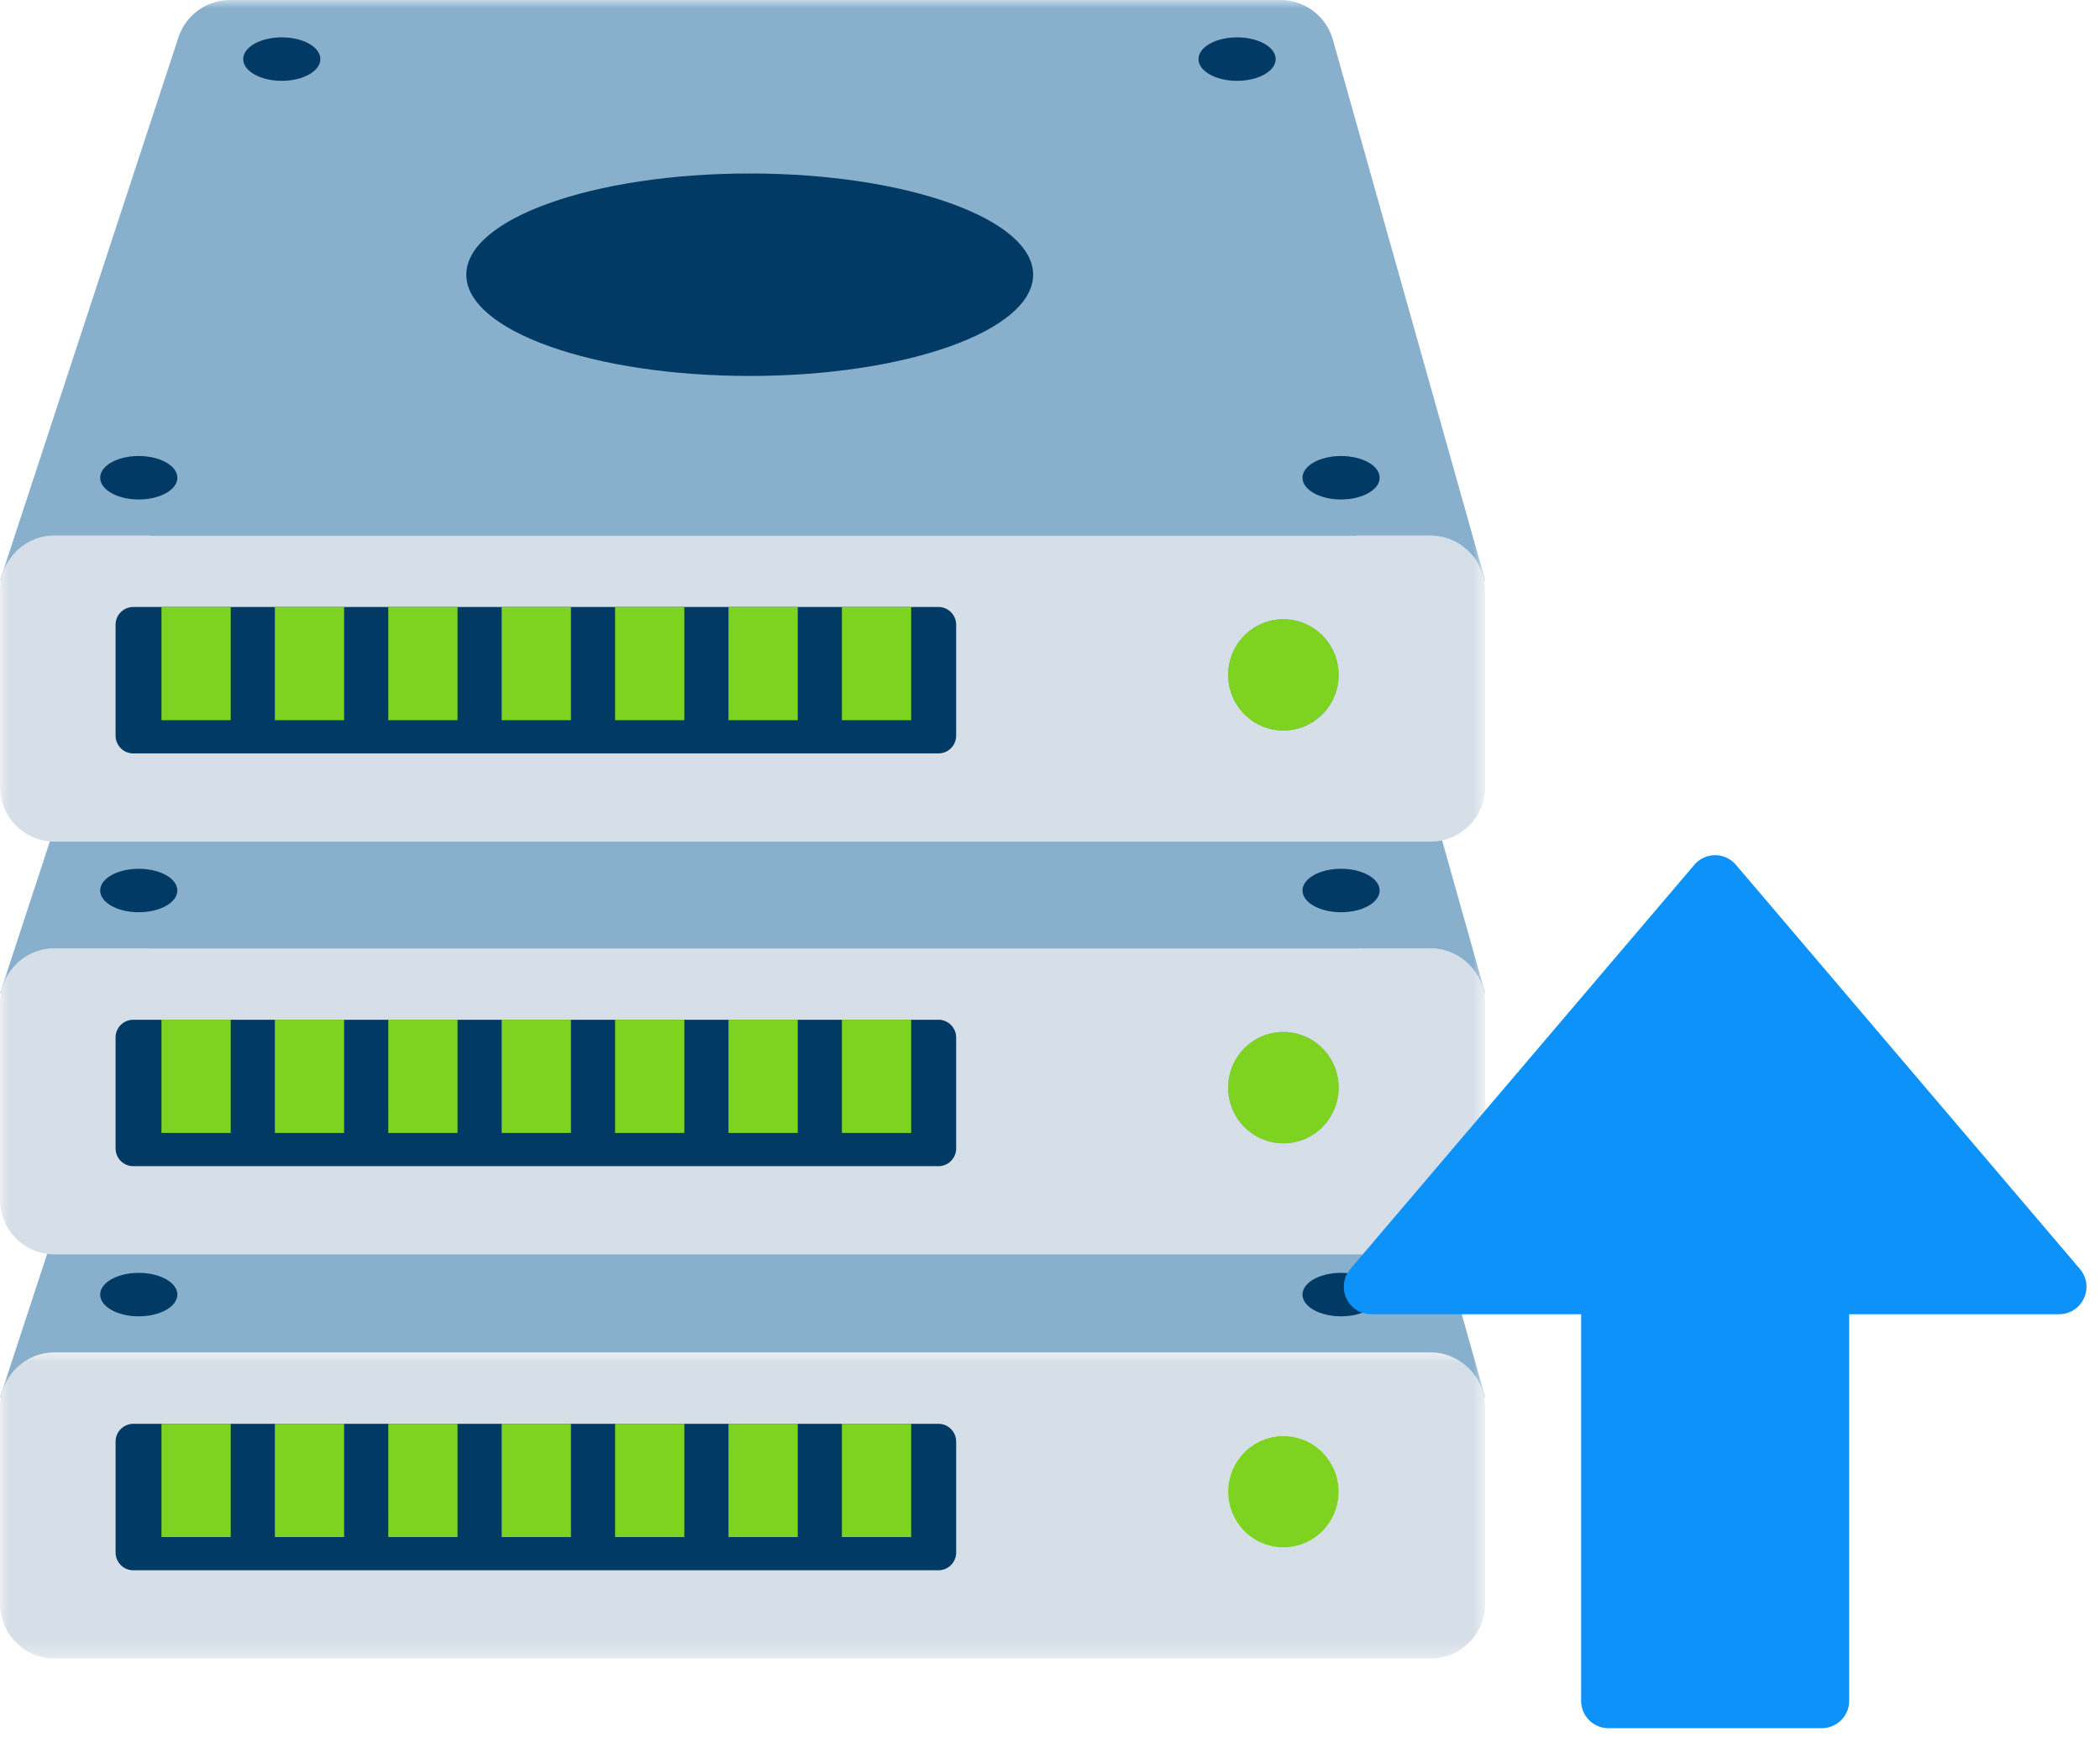 <svg xmlns="http://www.w3.org/2000/svg" xmlns:xlink="http://www.w3.org/1999/xlink" width="129" height="107" viewBox="0 0 129 107">
    <defs>
        <path id="a" d="M91.232.902v18.8H0V.902h91.232z"/>
        <path id="c" d="M0 101.886h91.232V0H0z"/>
    </defs>
    <g fill="none" fill-rule="evenodd">
        <g>
            <g transform="translate(0 82.185)">
                <mask id="b" fill="#fff">
                    <use xlink:href="#a"/>
                </mask>
                <path fill="#D6DEE7" d="M78.837 12.878c-1.874 0-3.393-1.531-3.393-3.42 0-1.888 1.519-3.42 3.393-3.42 1.875 0 3.394 1.532 3.394 3.42 0 1.889-1.519 3.42-3.394 3.42m12.334-9.216a3.35 3.35 0 0 0-1.258-2.054 3.296 3.296 0 0 0-2.028-.706H3.347c-1.64 0-3 1.19-3.285 2.76-.038.2-.062.403-.062.613v12.053c0 1.863 1.5 3.374 3.347 3.374h84.538c1.849 0 3.348-1.51 3.348-3.374V4.275c0-.21-.025-.413-.062-.613" mask="url(#b)"/>
            </g>
            <path fill="#013A64" d="M8.187 96.468c-.6 0-1.086-.49-1.086-1.095v-6.806a1.09 1.09 0 0 1 1.086-1.094h49.462c.6 0 1.087.49 1.087 1.094v6.806a1.09 1.09 0 0 1-1.087 1.095H8.187z"/>
            <mask id="d" fill="#fff">
                <use xlink:href="#c"/>
            </mask>
            <path fill="#7ED321" d="M9.918 94.428h4.254v-6.956H9.918zM16.885 94.428h4.253v-6.956h-4.253zM23.851 94.428h4.254v-6.956H23.85zM30.817 94.428h4.255v-6.956h-4.255zM37.784 94.428h4.253v-6.956h-4.253zM44.75 94.428h4.254v-6.956h-4.253zM51.717 94.428h4.255v-6.956h-4.255z" mask="url(#d)"/>
            <path fill="#88B0CD" d="M90.623 83.68l-8.742-31.045a3.351 3.351 0 0 0-3.22-2.453H14.133a3.35 3.35 0 0 0-3.178 2.313L0 85.847h.062c.287-1.569 1.645-2.76 3.284-2.76h84.539c.768 0 1.464.269 2.029.706a3.36 3.36 0 0 1 1.258 2.054h.061l-.61-2.166z" mask="url(#d)"/>
            <path fill="#7ED321" d="M78.837 95.063c1.875 0 3.394-1.531 3.394-3.42 0-1.888-1.519-3.42-3.394-3.42-1.874 0-3.393 1.532-3.393 3.42 0 1.889 1.519 3.42 3.393 3.42" mask="url(#d)"/>
            <path fill="#005F99" d="M17.31 55.148c-1.31 0-2.37-.597-2.37-1.335s1.06-1.335 2.37-1.335 2.37.597 2.37 1.335-1.06 1.335-2.37 1.335zM75.992 55.148c-1.31 0-2.371-.597-2.371-1.335s1.061-1.335 2.371-1.335c1.309 0 2.371.597 2.371 1.335s-1.062 1.335-2.37 1.335z" mask="url(#d)"/>
            <path fill="#013A64" d="M8.523 80.868c-1.31 0-2.37-.598-2.37-1.336 0-.737 1.06-1.335 2.37-1.335s2.372.598 2.372 1.335c0 .738-1.062 1.336-2.372 1.336zM82.38 80.868c-1.31 0-2.37-.598-2.37-1.336 0-.737 1.06-1.335 2.37-1.335 1.309 0 2.37.598 2.37 1.335 0 .738-1.061 1.336-2.37 1.336z" mask="url(#d)"/>
            <path fill="#005F99" d="M48.227 73.279c-9.614 0-17.41-2.785-17.41-6.22 0-3.435 7.796-6.22 17.41-6.22s17.41 2.785 17.41 6.22c0 3.435-7.796 6.22-17.41 6.22z" mask="url(#d)"/>
            <path fill="#D6DEE7" d="M78.837 70.238c-1.874 0-3.393-1.53-3.393-3.42 0-1.888 1.519-3.42 3.393-3.42 1.875 0 3.394 1.532 3.394 3.42 0 1.89-1.519 3.42-3.394 3.42m12.334-9.215a3.35 3.35 0 0 0-1.258-2.055 3.296 3.296 0 0 0-2.028-.706H3.347c-1.64 0-3 1.19-3.285 2.76-.038.2-.062.403-.062.613v12.053c0 1.863 1.5 3.374 3.347 3.374h84.538c1.849 0 3.348-1.51 3.348-3.374V61.635c0-.21-.025-.413-.062-.612" mask="url(#d)"/>
            <path fill="#013A64" d="M57.65 71.643H8.186c-.6 0-1.086-.49-1.086-1.095v-6.805a1.09 1.09 0 0 1 1.086-1.095h49.462c.6 0 1.087.49 1.087 1.095v6.805a1.09 1.09 0 0 1-1.087 1.095" mask="url(#d)"/>
            <path fill="#7ED321" d="M9.918 69.603h4.254v-6.957H9.918zM16.885 69.603h4.253v-6.957h-4.253zM23.851 69.603h4.254v-6.957H23.85zM30.817 69.603h4.255v-6.957h-4.255zM37.784 69.603h4.253v-6.957h-4.253zM44.75 69.603h4.254v-6.957h-4.253zM51.717 69.603h4.255v-6.957h-4.255z" mask="url(#d)"/>
            <path fill="#88B0CD" d="M90.623 58.856l-8.742-31.045a3.35 3.35 0 0 0-3.22-2.452H14.133a3.35 3.35 0 0 0-3.178 2.312L0 61.022h.062c.287-1.57 1.645-2.76 3.284-2.76h84.539c.768 0 1.464.269 2.029.707a3.36 3.36 0 0 1 1.258 2.053h.061l-.61-2.166z" mask="url(#d)"/>
            <path fill="#7ED321" d="M78.837 70.238c1.875 0 3.394-1.53 3.394-3.42 0-1.888-1.519-3.42-3.394-3.42-1.874 0-3.393 1.532-3.393 3.42 0 1.89 1.519 3.42 3.393 3.42" mask="url(#d)"/>
            <path fill="#005F99" d="M17.31 30.324c-1.31 0-2.37-.598-2.37-1.336 0-.737 1.06-1.335 2.37-1.335s2.37.598 2.37 1.335c0 .738-1.06 1.336-2.37 1.336zM78.363 28.988c0 .738-1.062 1.336-2.37 1.336-1.31 0-2.372-.598-2.372-1.336 0-.737 1.061-1.335 2.371-1.335 1.309 0 2.371.598 2.371 1.335" mask="url(#d)"/>
            <path fill="#013A64" d="M10.895 54.708c0 .737-1.062 1.335-2.372 1.335-1.31 0-2.37-.598-2.37-1.335 0-.738 1.06-1.336 2.37-1.336s2.372.598 2.372 1.336M84.75 54.708c0 .737-1.061 1.335-2.37 1.335-1.31 0-2.37-.598-2.37-1.335 0-.738 1.06-1.336 2.37-1.336 1.309 0 2.37.598 2.37 1.336" mask="url(#d)"/>
            <path fill="#005F99" d="M48.227 48.454c-9.614 0-17.41-2.784-17.41-6.22 0-3.435 7.796-6.22 17.41-6.22s17.41 2.785 17.41 6.22c0 3.436-7.796 6.22-17.41 6.22z" mask="url(#d)"/>
            <path fill="#D6DEE7" d="M78.837 44.88c-1.874 0-3.393-1.53-3.393-3.419 0-1.89 1.519-3.42 3.393-3.42 1.875 0 3.394 1.53 3.394 3.42s-1.519 3.42-3.394 3.42m12.334-9.217a3.353 3.353 0 0 0-1.258-2.054 3.302 3.302 0 0 0-2.028-.705H3.347c-1.64 0-3 1.19-3.285 2.76-.038.2-.062.402-.062.612V48.33c0 1.863 1.5 3.374 3.347 3.374h84.538c1.849 0 3.348-1.51 3.348-3.374V36.277c0-.21-.025-.412-.062-.613" mask="url(#d)"/>
            <path fill="#013A64" d="M57.65 46.285H8.186c-.6 0-1.086-.49-1.086-1.095v-6.805a1.09 1.09 0 0 1 1.086-1.095h49.462c.6 0 1.087.49 1.087 1.095v6.805a1.09 1.09 0 0 1-1.087 1.095" mask="url(#d)"/>
            <path fill="#7ED321" d="M9.918 44.245h4.254V37.29H9.918zM16.885 44.245h4.253V37.29h-4.253zM23.851 44.245h4.254V37.29H23.85zM30.817 44.245h4.255V37.29h-4.255zM37.784 44.245h4.253V37.29h-4.253zM44.75 44.245h4.254V37.29h-4.253zM51.717 44.245h4.255V37.29h-4.255z" mask="url(#d)"/>
            <path fill="#88B0CD" d="M90.623 33.499L81.881 2.453A3.35 3.35 0 0 0 78.661 0H14.133a3.35 3.35 0 0 0-3.178 2.313L0 35.665h.062c.287-1.57 1.645-2.76 3.284-2.76h84.539a3.3 3.3 0 0 1 2.029.706 3.362 3.362 0 0 1 1.258 2.054h.061l-.61-2.166z" mask="url(#d)"/>
            <path fill="#7ED321" d="M78.837 44.88c1.875 0 3.394-1.53 3.394-3.419 0-1.89-1.519-3.42-3.394-3.42-1.874 0-3.393 1.53-3.393 3.42s1.519 3.42 3.393 3.42" mask="url(#d)"/>
            <path fill="#013A64" d="M19.68 3.63c0 .738-1.06 1.336-2.37 1.336s-2.37-.598-2.37-1.336c0-.737 1.06-1.335 2.37-1.335s2.37.598 2.37 1.335M78.363 3.63c0 .738-1.062 1.336-2.37 1.336-1.31 0-2.372-.598-2.372-1.336 0-.737 1.061-1.335 2.371-1.335 1.309 0 2.371.598 2.371 1.335M10.895 29.35c0 .737-1.062 1.335-2.372 1.335-1.31 0-2.37-.598-2.37-1.335 0-.738 1.06-1.336 2.37-1.336s2.372.598 2.372 1.336M84.75 29.35c0 .737-1.061 1.335-2.37 1.335-1.31 0-2.37-.598-2.37-1.335 0-.738 1.06-1.336 2.37-1.336 1.309 0 2.37.598 2.37 1.336M63.464 16.877c0 3.435-7.795 6.219-17.409 6.219-9.615 0-17.41-2.784-17.41-6.22 0-3.434 7.795-6.218 17.41-6.218 9.614 0 17.41 2.784 17.41 6.219" mask="url(#d)"/>
        </g>
        <path fill="#0C92F8" d="M98.806 106.17a1.683 1.683 0 0 1-1.679-1.686V80.74h-12.9a1.681 1.681 0 0 1-1.524-.981 1.694 1.694 0 0 1 .248-1.8l21.132-24.832a1.677 1.677 0 0 1 2.551 0l21.132 24.831a1.687 1.687 0 0 1-1.276 2.782h-12.897v23.743c0 .93-.752 1.685-1.678 1.685h-13.11z"/>
    </g>
</svg>
